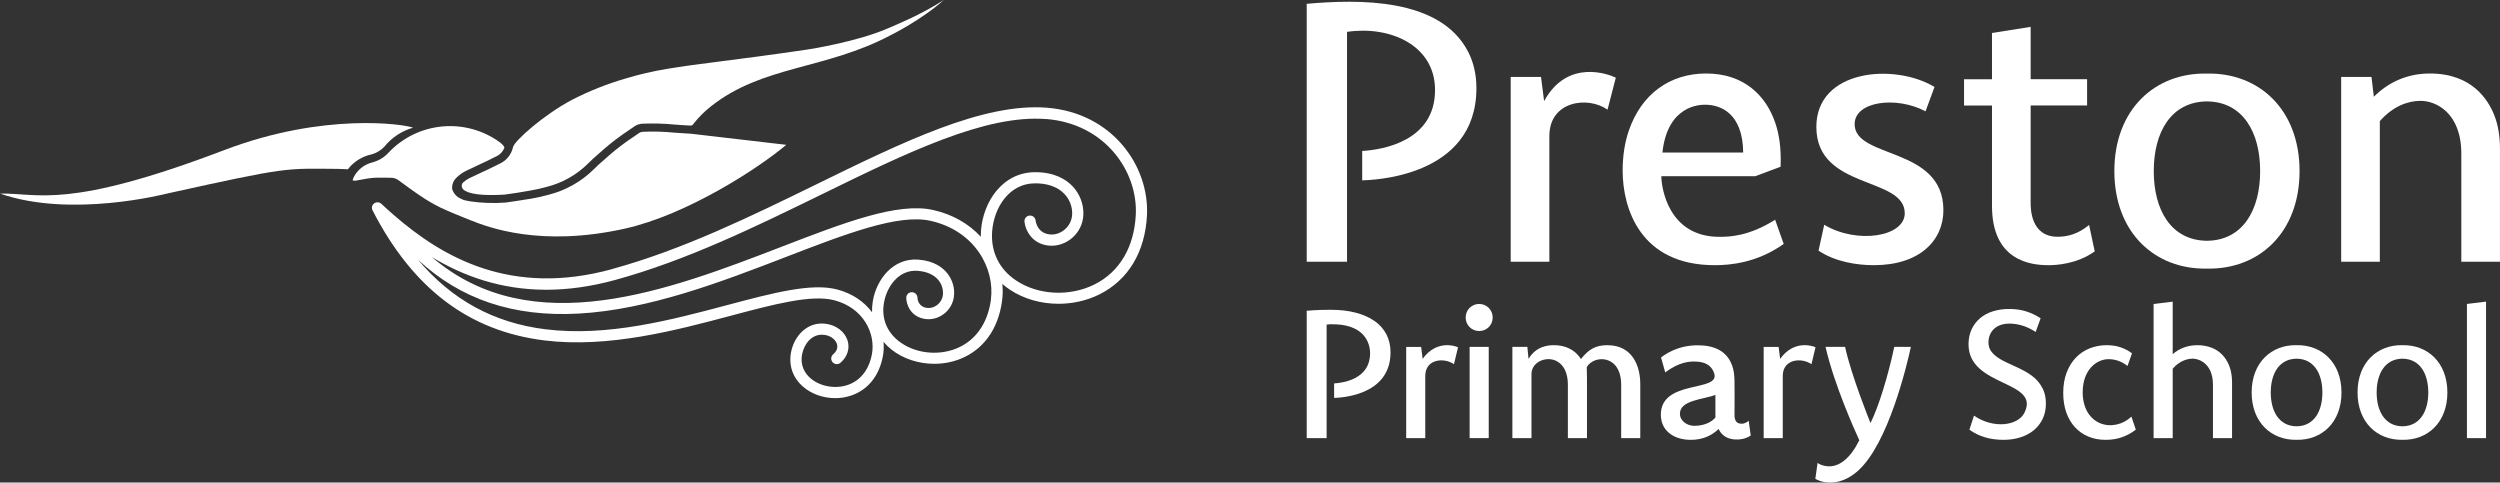 <?xml version="1.0" encoding="UTF-8"?><svg id="Layer_1" xmlns="http://www.w3.org/2000/svg" viewBox="0 0 938.42 181.14"><rect x="0" y="0" width="938.42" height="181.14" fill="#333333" stroke="none"/><defs><style>.cls-1{fill:#fff;stroke-width:0px;}</style></defs><path class="cls-1" d="M581.59,50.99c0-13.04,14.38-15.07,21.83-9.82l3.1-12.01c-2.46-1.23-18.12-7.35-26.91,8.79l-1.16-9.06h-11.38v69.36h14.51v-47.25Z"/><path class="cls-1" d="M696.17,46.6c0-8.55,15.53-10.67,26.62-4.82l3.36-9.14c-14.97-9.03-44.35-6.67-44.35,14.99,0,23.76,33.18,18.47,33.18,32.43,0,8.79-17.79,11.71-30.23,4.32l-2.13,9.71c6.27,4.18,14.3,5.45,20.78,5.45,17.24,0,26.09-9.33,26.09-20.64,0-24.06-33.32-19.14-33.32-32.29Z"/><path class="cls-1" d="M786.29,94.36l-2.11-9.92c-4.2,3.47-8.16,4.43-11.79,4.43-10.22,0-10.15-10.68-10.15-12.98v-36.3h21.19v-9.85h-21.19V10.08l-14.51,2.3v17.37h-10.49v9.85h10.49v37.66c0,20.51,14.31,22.28,21.19,22.28,2.77,0,10.63-.35,17.37-5.18Z"/><path class="cls-1" d="M936.34,43.4c-2.31-5.9-8.39-15.81-24.22-15.81-8.71,0-15.73,3.4-21.05,8.72l-.89-7.43h-11.38v69.36h14.51v-52.76c4.73-5.45,10.36-7.63,15.33-7.63,5.66,0,15.26,4.41,15.26,19.86v40.54h14.51v-42.31c0-4.81-.69-8.99-2.08-12.54Z"/><path class="cls-1" d="M558.83,115.57c-.46-.45-1-.81-1.61-1.08-.62-.27-1.28-.4-2-.4s-1.35.13-1.97.4c-.62.27-1.16.63-1.61,1.08-.46.45-.82.99-1.08,1.61-.26.63-.39,1.29-.39,1.99,0,.74.13,1.41.39,2.02.26.61.62,1.14,1.08,1.6.46.46,1,.82,1.61,1.08.62.26,1.27.39,1.97.39s1.38-.13,2-.39c.62-.26,1.15-.62,1.61-1.08.46-.46.82-.99,1.08-1.6.26-.61.39-1.28.39-2.02,0-.7-.13-1.36-.39-1.99-.26-.63-.62-1.17-1.08-1.61Z"/><rect class="cls-1" x="551.65" y="130.21" width="7.17" height="34.25"/><path class="cls-1" d="M653.67,159.04c-1.73,0-2.59-1.06-2.59-3.2,0-12.98.29-15.43-.94-18.75-2.05-5.53-6.91-7.48-12.85-7.48-7.44,0-12.09,3.26-13.79,4.57l1.58,5.62c5.27-4.04,9.31-4.1,11-4.1,4.75,0,6.66,2.12,7.4,4.54,2.17,7.02-20.05,2.1-20.05,15.41,0,6.31,5.2,9.45,11.24,9.45,4.62,0,7.96-1.69,10.46-4.1.25.59,1.65,3.97,6.76,3.97.87,0,2.95,0,5.28-1.48l-.77-5.52c-1.38,1.08-2.25,1.08-2.72,1.08ZM643.91,156.72c-.84,1.03-3.32,3.12-7.9,3.12-2.66,0-5.42-1.76-5.42-4.58,0-5.14,9.14-5.34,13.32-7.04v8.5Z"/><path class="cls-1" d="M702.12,158.79c-.15-.35-7.18-17.73-9.54-28.58h-7.33c3.34,14.56,11.09,31.54,12.67,35.05-3.32,6.74-7.37,9.79-11.26,9.79-1.15,0-2.88-.23-4.4-1.28l-.84,5.95c.49.31,2.37,1.41,5.58,1.41,5.03,0,8.72-2.86,10.59-4.56,11.16-10.16,18.11-39.01,19.69-46.37h-6.23c-2.38,11.18-5.9,22.54-8.92,28.58Z"/><path class="cls-1" d="M764.64,142.76c-5.19-5.42-13.95-6.19-17.31-11.02-2.09-3-.99-10.27,6.91-10.27,3.09,0,6.37.85,9.89,3.13l1.85-5.12c-1.73-1.14-3.55-2.01-5.47-2.61s-4.02-.89-6.31-.89-4.3.3-6.17.89c-1.87.59-3.48,1.47-4.83,2.62-1.35,1.16-2.39,2.55-3.15,4.19-.75,1.64-1.13,3.5-1.13,5.58,0,16.14,27.12,13.41,20.99,25.67-2.47,4.93-11.58,6.11-18.94,1.1l-1.72,5.26c1.7,1.23,3.62,2.18,5.75,2.83,2.13.65,4.49.98,7.06.98,2.27,0,4.37-.31,6.32-.93,1.95-.62,3.64-1.51,5.06-2.69,1.42-1.18,2.53-2.61,3.33-4.29.8-1.68,1.19-3.58,1.19-5.69,0-1.95-.31-3.63-.93-5.05-.62-1.41-1.43-2.65-2.44-3.7Z"/><path class="cls-1" d="M781.78,147.18c0-8.52,5.36-12.36,9.69-12.36,2.55,0,4.97.84,7.13,2.56l1.68-4.75c-1.3-.99-2.74-1.74-4.31-2.27-1.57-.53-3.31-.79-5.21-.79-2.22,0-4.32.39-6.29,1.16-1.97.77-3.7,1.92-5.18,3.43-1.48,1.51-2.65,3.39-3.52,5.62-.86,2.23-1.3,4.82-1.3,7.75,0,2.71.39,5.15,1.16,7.32.77,2.16,1.86,4,3.25,5.52,1.39,1.51,3.06,2.68,5.01,3.5,1.95.82,4.1,1.23,6.46,1.23s4.34-.33,6.22-1c1.88-.67,3.6-1.61,5.15-2.83l-1.65-4.89c-6.9,6.4-18.3,3.3-18.3-9.19Z"/><path class="cls-1" d="M834.01,133c-1.18-1.17-2.56-2.03-4.14-2.59-1.58-.56-3.26-.84-5.03-.84s-3.5.29-5.06.86c-1.56.57-2.97,1.41-4.22,2.51v-19.71l-7.17.87v50.36h7.17v-26.06c2.34-2.7,5.12-3.77,7.57-3.77,2.05,0,7.54,1.6,7.54,9.82v20.02h7.17v-20.89c0-2.38-.34-4.44-1.03-6.19-.68-1.75-1.61-3.21-2.79-4.37Z"/><polygon class="cls-1" points="926.01 164.45 933.18 164.45 933.18 113.22 926.01 114.09 926.01 164.45"/><path class="cls-1" d="M643.65,99.54c5.54,0,15.7-.75,25.89-7.97l-3.21-9.09c-9.98,6.31-17.36,6.42-20.95,6.42-19.35,0-21.77-18.85-21.77-22.75h35.23l9.55-3.57c.25-7.32-.62-12.26-1.93-16.22-3.4-10.24-11.6-18.77-26.03-18.77-13.59,0-24.27,7.64-29.02,21.43-1.54,4.48-2.32,9.48-2.32,15.02,0,14.12,6.55,35.5,34.54,35.5ZM640.07,39.31c5.88,0,14.11,3.27,14.27,17.95h-30.32c1.93-18.11,14.56-17.95,16.05-17.95Z"/><path class="cls-1" d="M863.18,64.22c0-23.19-15.31-37-34.76-36.6-19.47-.41-34.76,13.42-34.76,36.6s15.31,37,34.76,36.6c19.47.41,34.76-13.42,34.76-36.6ZM808.45,64.22c0-14.48,6.39-26.01,19.97-26.16,13.58.15,19.97,11.68,19.97,26.16s-6.39,26.01-19.97,26.16c-13.58-.15-19.97-11.68-19.97-26.16Z"/><path class="cls-1" d="M505.63,11.96c15.92-2.39,33.04,4.87,33.04,21.83,0,19.11-19.4,22.4-27.34,22.88v11.03c3.06-.12,42.87-.86,42.87-34.59,0-5.09-1.03-9.64-3.1-13.66C540.64-.91,510.01-.29,490.5,1.43v96.82h15.13V11.96Z"/><path class="cls-1" d="M515.98,120.52c-1.94-1.37-4.3-2.42-7.08-3.15-2.78-.73-5.93-1.09-9.45-1.09-1.23,0-2.59.02-4.07.07-1.48.05-3.11.15-4.88.3v47.8h7.47v-42.61c.45-.07.89-.11,1.33-.12,12.79-.33,14.99,6.97,14.99,10.9,0,9.44-9.58,11.06-13.5,11.3v5.44c1.51-.06,21.17-.43,21.17-17.08,0-2.51-.51-4.76-1.53-6.75-1.02-1.98-2.5-3.66-4.44-5.03Z"/><path class="cls-1" d="M534.02,134.7l-.57-4.47h-5.61v34.22h7.16v-23.32c0-6.44,7.09-7.01,10.77-4.42l1.53-6.35c-1.22-.61-8.16-2.8-13.28,4.34Z"/><path class="cls-1" d="M668.21,134.7l-.57-4.47h-5.61v34.22h7.16v-23.32c0-6.44,7.09-7.01,10.77-4.42l1.53-6.35c-1.22-.61-8.16-2.8-13.28,4.34Z"/><path class="cls-1" d="M901.81,129.57c-9.45-.2-16.86,6.51-16.86,17.76s7.43,17.95,16.86,17.76c9.45.2,16.86-6.51,16.86-17.76s-7.43-17.95-16.86-17.76ZM901.81,160.02c-6.59-.07-9.69-5.67-9.69-12.69s3.1-12.62,9.69-12.69c6.59.07,9.69,5.67,9.69,12.69s-3.1,12.62-9.69,12.69Z"/><path class="cls-1" d="M862.06,129.57c-9.45-.2-16.86,6.51-16.86,17.76s7.43,17.95,16.86,17.76c9.45.2,16.86-6.51,16.86-17.76s-7.43-17.95-16.86-17.76ZM862.06,160.02c-6.59-.07-9.69-5.67-9.69-12.69s3.1-12.62,9.69-12.69c6.59.07,9.69,5.67,9.69,12.69s-3.1,12.62-9.69,12.69Z"/><path class="cls-1" d="M603.39,129.57c-4.7,0-7.07,1.67-9.95,5.18-2.25-3.51-5.91-5.18-10.06-5.18-2.22,0-6.64.26-9.62,5.14l-.44-4.5h-5.62v34.25h7.17v-24.06c0-7.04,13.66-9.17,13.66,4.04v20.02h7.17v-22.55l-.08-4.14c2.83-4.69,12.92-4.68,12.92,6.68v20.02h7.17v-20.27c0-6.94-3.02-14.62-12.31-14.62Z"/><path class="cls-1" d="M259.07,50.17h-.17c-1.9-.09-3.81-.23-5.72-.37-3.95-.4-7.91-.51-11.88-.33-.49.03-.96.17-1.38.43l-1.85,1.29c-3.3,2.16-6.46,4.55-9.43,7.14-.66.6-1.33,1.18-2,1.77-1.26,1.08-2.52,2.17-3.67,3.37-4.69,4.66-10.55,7.98-16.96,9.61-2.17.62-4.38,1.11-6.61,1.49-1.84.34-9.55,1.46-9.55,1.46-4.41.34-8.85.2-13.23-.43l-1.93-.37c-.53-.1-1.03-.28-1.49-.56-1.72-.64-3.02-2.07-3.5-3.84-.09-1.74.67-3.41,2.03-4.49.99-.91,2.1-1.67,3.31-2.26,1.49-.73,2.98-1.43,4.48-2.12,2.17-.99,4.34-2,6.45-3.11,1.56-.63,2.78-1.88,3.38-3.45-.1-.3-.26-.58-.47-.82-.37-.42-.78-.81-1.23-1.15-12.86-9.37-30.68-7.78-41.67,3.72-1.65,1.87-3.82,3.2-6.24,3.82-3.09.77-5.68,2.88-7.07,5.75-.13.31-.24.64-.32.97.35.1.71.15,1.08.14,2.17-.34,4.32-.88,6.5-1.06,2.23-.19,4.5,0,6.75-.06,1.12,0,2.2.37,3.08,1.07,2.69,1.94,5.33,3.95,8.09,5.77,2.37,1.61,4.84,3.06,7.41,4.33,3.64,1.74,7.42,3.2,11.17,4.72,6.92,2.78,26.55,10.25,58.09,3.23,23.34-5.2,50.18-22.63,60.62-31.47l-36.08-4.2Z"/><path class="cls-1" d="M229.69,101.04c-37.92,10.36-63.49-4.38-81.83-20.29-.02-.02-.04-.03-.06-.05-1.61-1.4-3.17-2.81-4.67-4.21-.01-.01-.03-.02-.04-.03-.06-.05-.12-.09-.18-.14-.05-.04-.11-.08-.16-.11-.06-.03-.11-.06-.17-.08-.07-.03-.13-.06-.2-.09-.05-.02-.11-.03-.17-.04-.08-.02-.15-.04-.23-.05-.06,0-.12,0-.17-.01-.08,0-.15,0-.23,0-.06,0-.12.01-.17.02-.08.01-.15.02-.23.04-.05.01-.1.03-.16.05-.08.03-.16.05-.23.09-.02,0-.03.01-.05.02-.04.02-.07.05-.11.07-.07.04-.13.08-.2.13-.06.04-.11.09-.16.14-.03.03-.07.06-.11.09-.01.01-.02.03-.03.04-.05.06-.09.12-.14.18-.04.05-.08.1-.11.16-.03.06-.06.12-.09.18-.03.06-.06.13-.08.19-.02.06-.03.12-.05.18-.02.07-.04.14-.04.21,0,.07,0,.13-.01.2,0,.07,0,.13,0,.2,0,.07.02.13.03.2.01.07.02.14.04.2.02.06.04.12.06.18.03.07.05.15.09.22,0,.02.01.03.02.05,15.09,29.35,36.19,45.31,64.49,48.8,24.04,2.97,49.45-3.8,69.86-9.23,16.32-4.34,30.41-8.09,38.98-5.84,10.98,2.88,15.48,12.49,14.14,20.07-1.04,5.85-4.23,10-8.99,11.68-4.72,1.66-10.53.64-14.13-2.5-1.91-1.67-4-4.61-3.08-9.13.78-3.81,3.69-7.67,8.22-7.14,2.7.31,4.37,1.95,4.82,3.44.42,1.38-.06,2.71-1.41,3.86-.88.76-.98,2.08-.23,2.96.76.88,2.08.98,2.96.23,2.59-2.22,3.6-5.32,2.69-8.29-1.04-3.41-4.32-5.91-8.36-6.38-6.86-.79-11.64,4.67-12.83,10.47-1.04,5.08.54,9.74,4.43,13.14,3.23,2.82,7.66,4.33,12.1,4.33,2.1,0,4.2-.34,6.19-1.04,6.25-2.21,10.42-7.5,11.74-14.91.3-1.67.36-3.42.2-5.18.84,1,1.81,1.94,2.89,2.81,4.43,3.56,10.28,5.43,16.16,5.43,3.33,0,6.68-.6,9.78-1.84,8.67-3.46,14.23-11.16,15.66-21.7.29-2.14.33-4.3.12-6.44.86.75,1.78,1.46,2.77,2.12,5.26,3.53,11.76,5.33,18.32,5.33,5.32,0,10.67-1.18,15.45-3.58,10.76-5.4,17.06-15.93,17.75-29.66.92-18.33-12.9-38.44-37.62-40.36-23.9-1.86-54.08,12.91-86.02,28.54-24.9,12.18-50.64,24.78-77.21,32.04ZM371.97,112.49c-1.22,8.97-5.86,15.49-13.06,18.36-7.22,2.88-15.96,1.69-21.75-2.96-4.38-3.52-6.29-8.51-5.38-14.07,1.05-6.44,5.74-12.69,12.66-12.16,3.48.26,6.19,1.48,7.84,3.52,1.3,1.61,1.9,3.68,1.63,5.67-.2,1.48-.98,2.8-2.21,3.7-1.16.86-2.57,1.23-3.89,1.01-3.16-.52-3.41-3.27-3.43-3.82-.02-1.14-.96-2.06-2.1-2.06h-.03c-1.16.01-2.09.97-2.08,2.13.03,2.35,1.52,7.02,6.96,7.9,2.42.4,5-.26,7.06-1.79,2.14-1.59,3.52-3.91,3.87-6.52.42-3.14-.5-6.37-2.53-8.88-1.67-2.06-4.9-4.62-10.79-5.06-9.44-.73-15.77,7.35-17.13,15.67-.23,1.39-.31,2.75-.27,4.08-2.89-3.86-7.25-7.02-13.13-8.56-9.64-2.53-24.23,1.35-41.13,5.84-21.11,5.62-45.04,11.98-68.27,9.12-19.36-2.39-35.18-10.99-47.91-26.12,16,14.91,35.86,21.55,60.24,20.22,26.47-1.44,53.78-11.96,77.87-21.25,22.68-8.74,42.26-16.29,54.33-13.56,16.78,3.79,24.16,18.07,22.6,29.58ZM392.6,44.66c22.16,1.72,34.56,19.64,33.74,35.96-.61,12.15-6.09,21.43-15.44,26.12-9.35,4.69-21.23,4.09-29.54-1.49-6.35-4.26-9.52-10.81-8.94-18.46.68-8.86,6.37-17.88,15.95-17.97,4.77-.06,8.61,1.31,11.13,3.92,2.01,2.09,3.09,4.92,2.95,7.76-.1,2.15-1.06,4.13-2.7,5.58-1.56,1.37-3.55,2.08-5.48,1.93-4.85-.37-5.48-4.73-5.54-5.22-.12-1.15-1.14-1.98-2.29-1.87-1.16.11-2,1.14-1.89,2.3.28,2.88,2.61,8.47,9.4,8.99,3.05.23,6.17-.85,8.58-2.97,2.5-2.21,3.96-5.23,4.12-8.52.19-3.99-1.31-7.96-4.12-10.88-2.33-2.42-6.68-5.29-14.2-5.2-5.67.06-10.64,2.52-14.4,7.11-3.21,3.93-5.28,9.3-5.7,14.74-.06.81-.08,1.6-.07,2.38-4.59-4.97-10.69-8.42-17.87-10.04-13.31-3.01-33.45,4.75-56.77,13.74-42.32,16.31-93.78,36.13-131.38,3.95,11.81,7.11,25.88,12.24,42.91,12.24,7.92,0,16.48-1.11,25.74-3.64,26.96-7.36,52.88-20.05,77.95-32.31,31.42-15.37,61.1-29.89,83.85-28.12Z"/><path class="cls-1" d="M62.78,72.64c45.77-10.12,43.98-9.39,64.05-9.25.91,0,3.75.15,3.75.15,2.23-2.89,5.43-4.89,9.01-5.62,1.77-.53,3.38-1.5,4.66-2.83,2.77-3.45,6.55-5.95,10.8-7.16-3.29-1.33-33.46-5.83-70.76,8.37C25.05,78.86,14.62,72.42,0,72.66c26.63,9.31,62.06.14,62.78-.02Z"/><path class="cls-1" d="M189.64,73.01c1.1-.08,7.3-1.08,9.19-1.44,2.12-.35,4.23-.82,6.3-1.4,5.91-1.47,11.32-4.52,15.64-8.82,1.22-1.27,2.57-2.44,3.87-3.57.66-.57,1.3-1.13,1.95-1.72,3.08-2.68,6.34-5.15,9.76-7.39l1.84-1.27c.87-.57,1.87-.9,2.91-.97,4.1-.17,8.21-.06,12.29.34,1.88.14,3.77.28,5.65.36.98-.04.75-.02,1.58-1.05,1.85-2.29,3.95-4.36,6.27-6.18h0c19.41-15.36,42.66-13.68,67.19-26.56C334.3,13.25,346.12,7.35,354.25,0c-8.4,5.52-18.53,9.58-21.25,10.77-11.51,4.91-28.57,7.64-30.14,7.86-13.8,2.03-24.25,3.37-32.64,4.44-15.98,2.05-24.78,3.18-35.41,6.4-6.94,2.02-13.68,4.7-20.11,8.01-10.32,5.43-21.68,15.36-22.16,17.84-.62,2.78-2.54,5.09-5.16,6.21-2.17,1.13-4.41,2.17-6.59,3.18-1.49.68-2.97,1.37-4.43,2.09-.94.45-1.8,1.04-2.57,1.74-.43.45-.59,1.09-.4,1.69.17,1.12,2.58,3.67,16.24,2.8Z"/></svg>